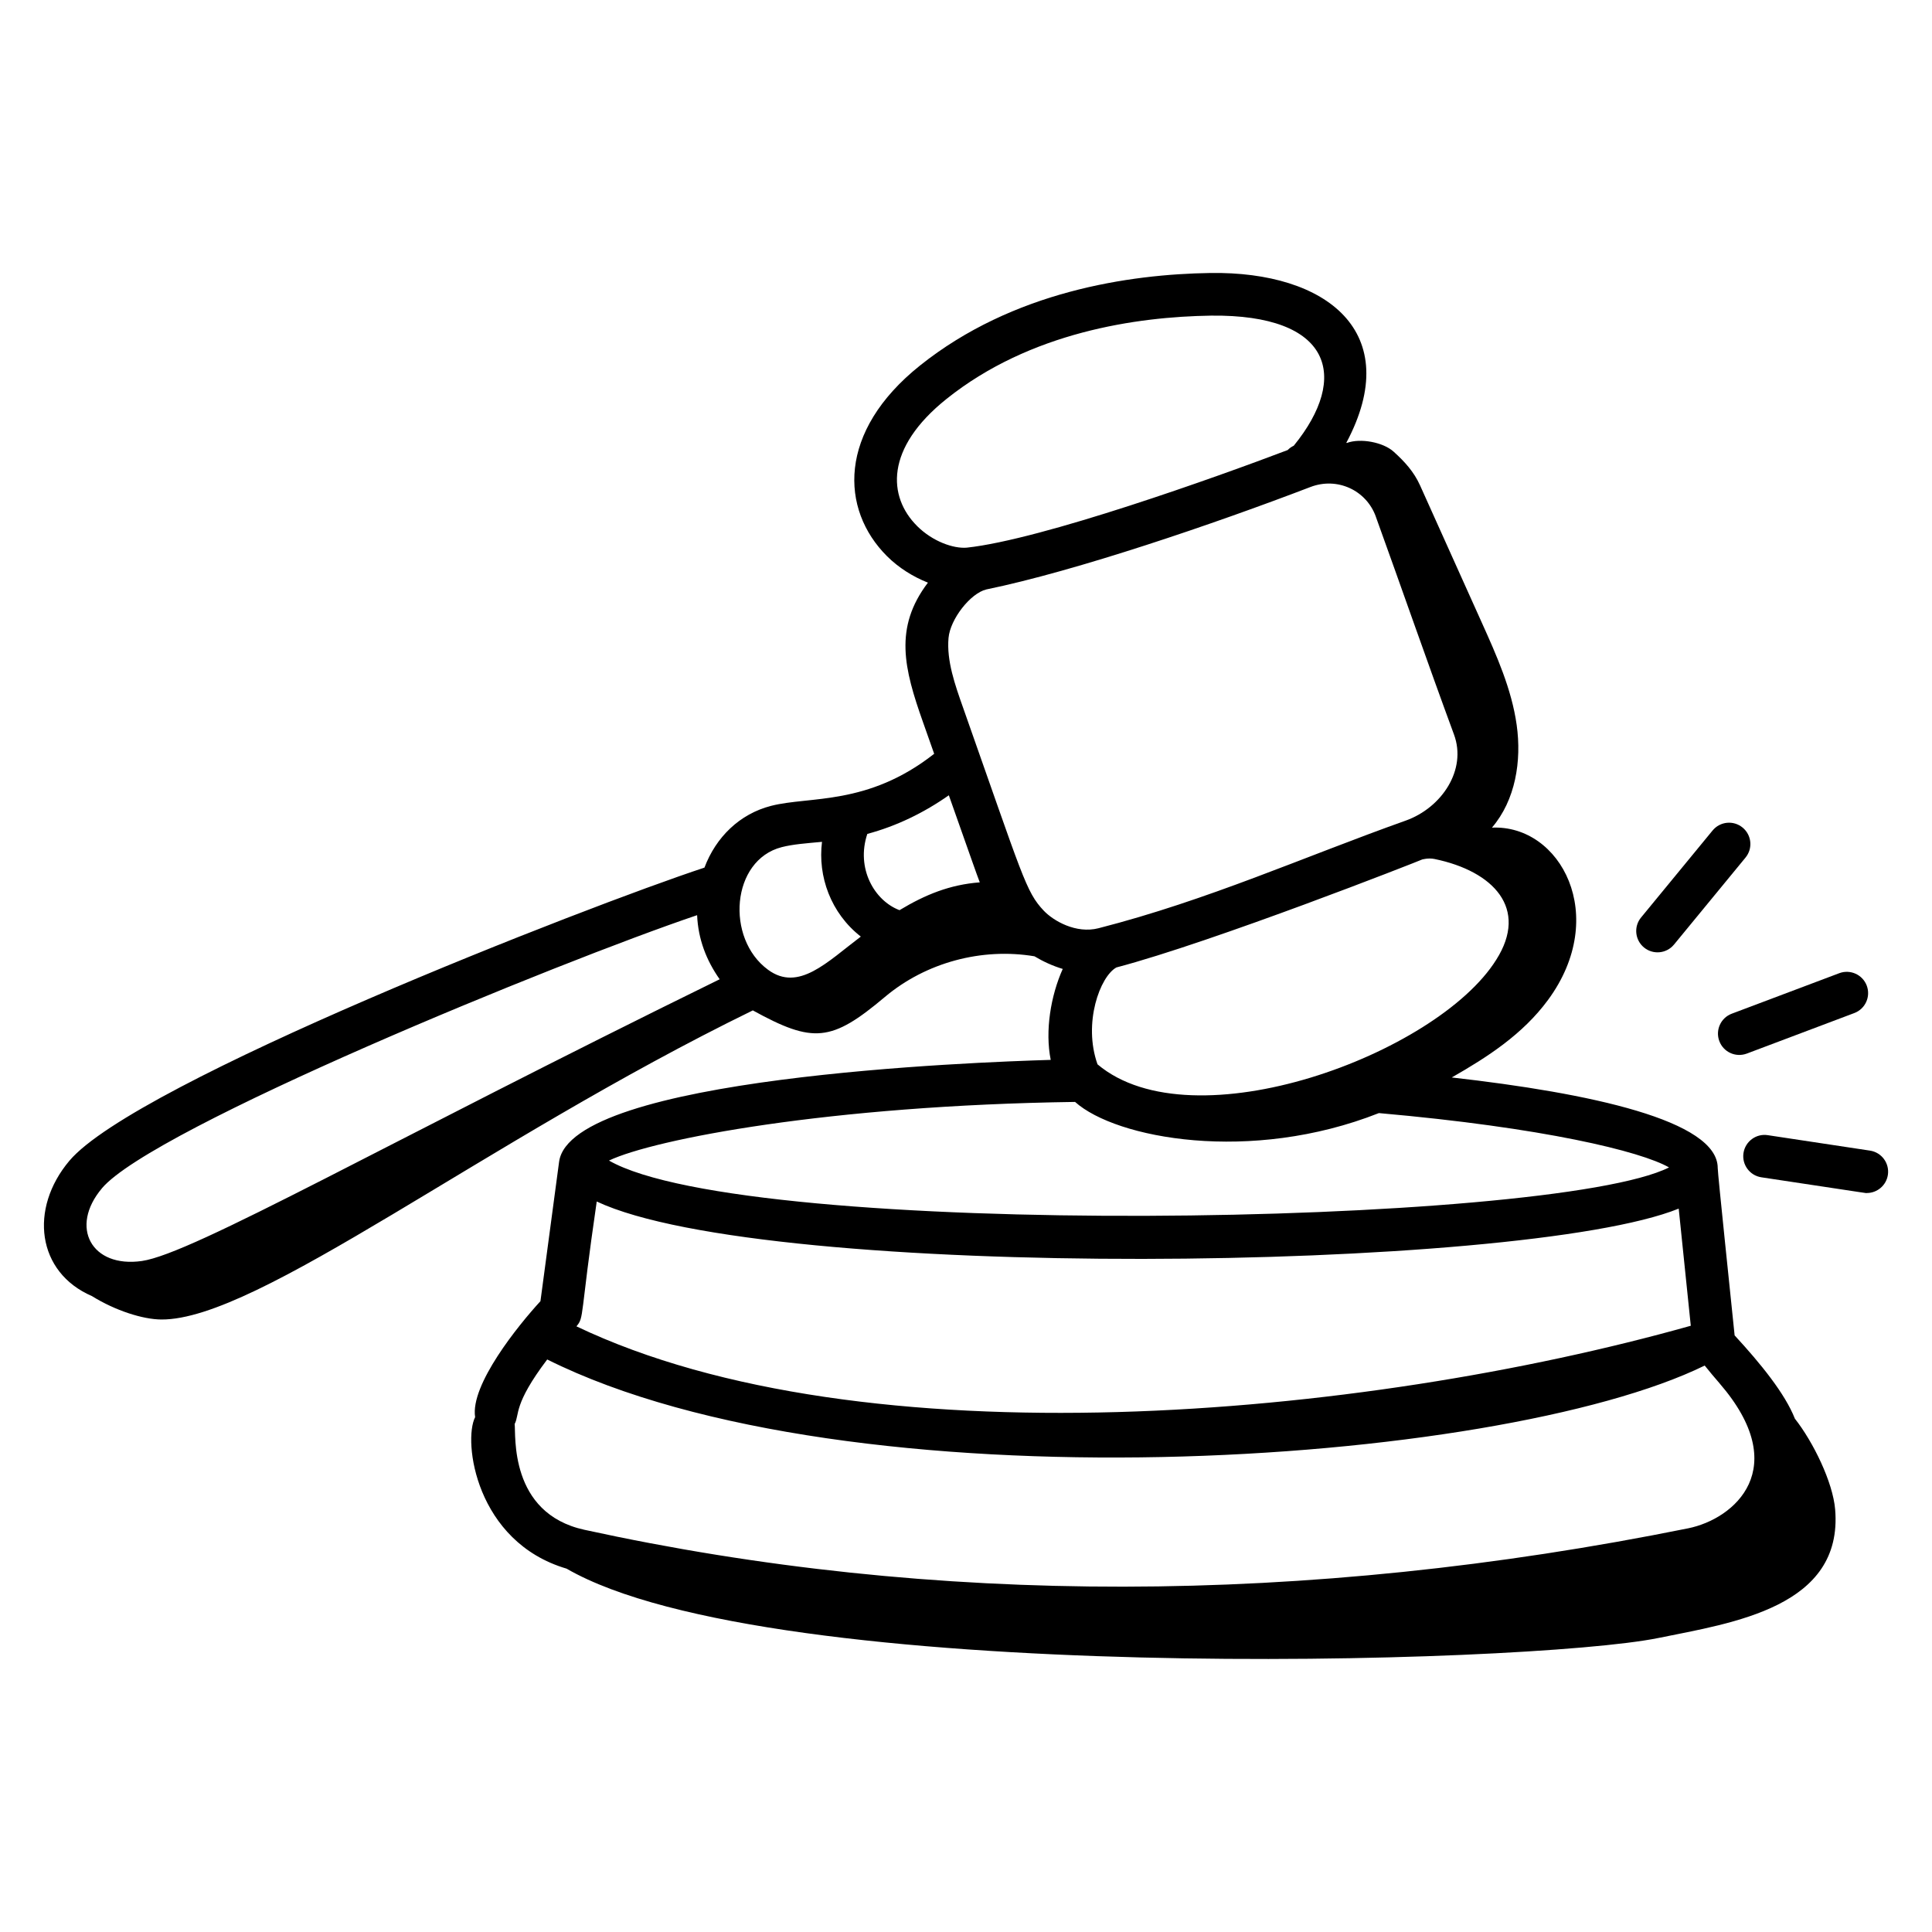 <svg id="Layer_1" enable-background="new 0 0 68 68" height="512" viewBox="0 0 68 68" width="512" xmlns="http://www.w3.org/2000/svg"><g id="_x31_14"><path d="m61.333 29.127c-.32-.263-.792-.217-1.056.104l-2.517 3.062c-.263.32-.217.792.104 1.056.321.263.793.216 1.056-.104l2.517-3.062c.263-.32.217-.792-.104-1.056z"/><path d="m61.481 37.083 3.785-1.427c.388-.146.583-.579.437-.966-.146-.387-.581-.582-.966-.437l-3.785 1.426c-.388.146-.583.579-.437.966.144.382.57.584.966.438z"/><path d="m61.994 41.437c4.285.644 3.626.553 3.712.553.365 0 .685-.267.741-.638.062-.409-.22-.792-.629-.854l-3.599-.544c-.407-.064-.792.22-.854.629s.22.792.629.854z"/><path d="m3.242 45.622c.817.506 1.782.816 2.437.82 3.406.022 11.336-6.251 20.805-10.873.004-.002.006-.006.01-.008 2.13 1.172 2.768 1.114 4.652-.472 1.445-1.217 3.416-1.74 5.263-1.431.303.182.638.337.996.445-.422.941-.629 2.182-.423 3.201-2.65.079-16.906.601-17.304 3.589l-.656 4.904c-.778.846-2.478 2.945-2.299 4.082-.431.84.019 4.389 3.219 5.332 7.186 4.154 33.869 3.368 38.42 2.442 2.63-.535 6.518-1.085 6.229-4.528-.081-.96-.771-2.372-1.417-3.193-.349-.884-1.201-1.934-2.121-2.931-.123-1.219-.595-5.69-.595-5.892 0-1.675-4.496-2.636-9.361-3.186 1.257-.718 2.495-1.516 3.387-2.727 2.176-2.956.443-6.177-1.973-6.066.831-.97 1.049-2.349.871-3.614-.178-1.265-.708-2.449-1.233-3.614-.722-1.605-1.445-3.21-2.167-4.816-.217-.482-.54-.836-.932-1.19-.363-.328-1.16-.485-1.645-.306-.007-.001-.013-.003-.02-.004 2.074-3.891-.691-6.041-4.785-5.978-2.857.044-6.95.645-10.219 3.257-2.911 2.326-2.807 5.068-1.164 6.708.415.414.92.727 1.443.934-1.206 1.586-.84 3.028-.176 4.904l.396 1.121c-.002.002-.005.002-.007.004-2.337 1.833-4.371 1.478-5.732 1.827-1.109.284-1.943 1.102-2.347 2.174-4.126 1.36-20.02 7.554-22.352 10.318-1.422 1.685-1.149 3.93.801 4.766zm57.283 3.07c2.575 2.979.535 4.768-1.109 5.1-13.486 2.722-26.556 2.737-38.845.052-2.67-.583-2.408-3.365-2.457-3.724.18-.337-.058-.679 1.146-2.271 10.623 5.299 33.448 3.786 40.74.214.165.206.34.415.526.629zm-1.015-2.03c-11.591 3.263-29.144 4.831-39.221.021.281-.335.114-.282.714-4.394 5.98 2.815 32.56 2.488 38.082.25zm-.764-5.573c-4.139 2.078-32.45 2.546-37.312-.241 1.576-.75 7.743-1.942 16.405-2.064 1.439 1.291 6.177 2.177 10.694.393 5.794.511 9.217 1.344 10.213 1.913zm-6.083-7.309c-2.085 3.332-10.679 6.511-14.034 3.681-.516-1.455.089-3.094.665-3.41 3.414-.899 10.659-3.749 10.762-3.8.003-0.0.215-.063.436-.017 2.077.429 3.317 1.742 2.171 3.546zm-4.239-15.596c.909 2.514 1.825 5.155 2.751 7.667.461 1.245-.431 2.579-1.697 3.031-3.601 1.282-6.954 2.8-10.815 3.789-.79.202-1.586-.259-1.926-.618-.633-.669-.729-1.17-2.838-7.141-.288-.814-.585-1.656-.514-2.458.06-.665.772-1.573 1.329-1.707 3.154-.648 8.04-2.315 11.409-3.606.94-.36 1.964.108 2.302 1.042zm-16.147.328c-1.025-1.023-1.142-2.73 1.041-4.474 2.938-2.348 6.682-2.889 9.306-2.929 4.247-.048 4.888 2.153 2.912 4.579-.082.039-.152.088-.213.152-2.477.942-8.654 3.153-11.299 3.436-.463.037-1.194-.212-1.748-.764zm-1.75 10.839c1.029-.276 1.994-.745 2.869-1.36.896 2.532.927 2.635 1.089 3.065-1.051.08-1.915.431-2.825.979-.881-.332-1.539-1.468-1.133-2.685zm-3.014.466c.407-.104.864-.135 1.419-.187-.153 1.213.307 2.509 1.366 3.335-1.183.891-2.19 1.959-3.267 1.166-1.5-1.101-1.297-3.859.483-4.314zm-23.925 12.006c1.792-2.122 16.115-7.98 20.948-9.612.037.848.326 1.592.794 2.256-11.74 5.755-18.541 9.659-20.337 9.916-1.768.253-2.562-1.189-1.404-2.56z"/></g></svg>